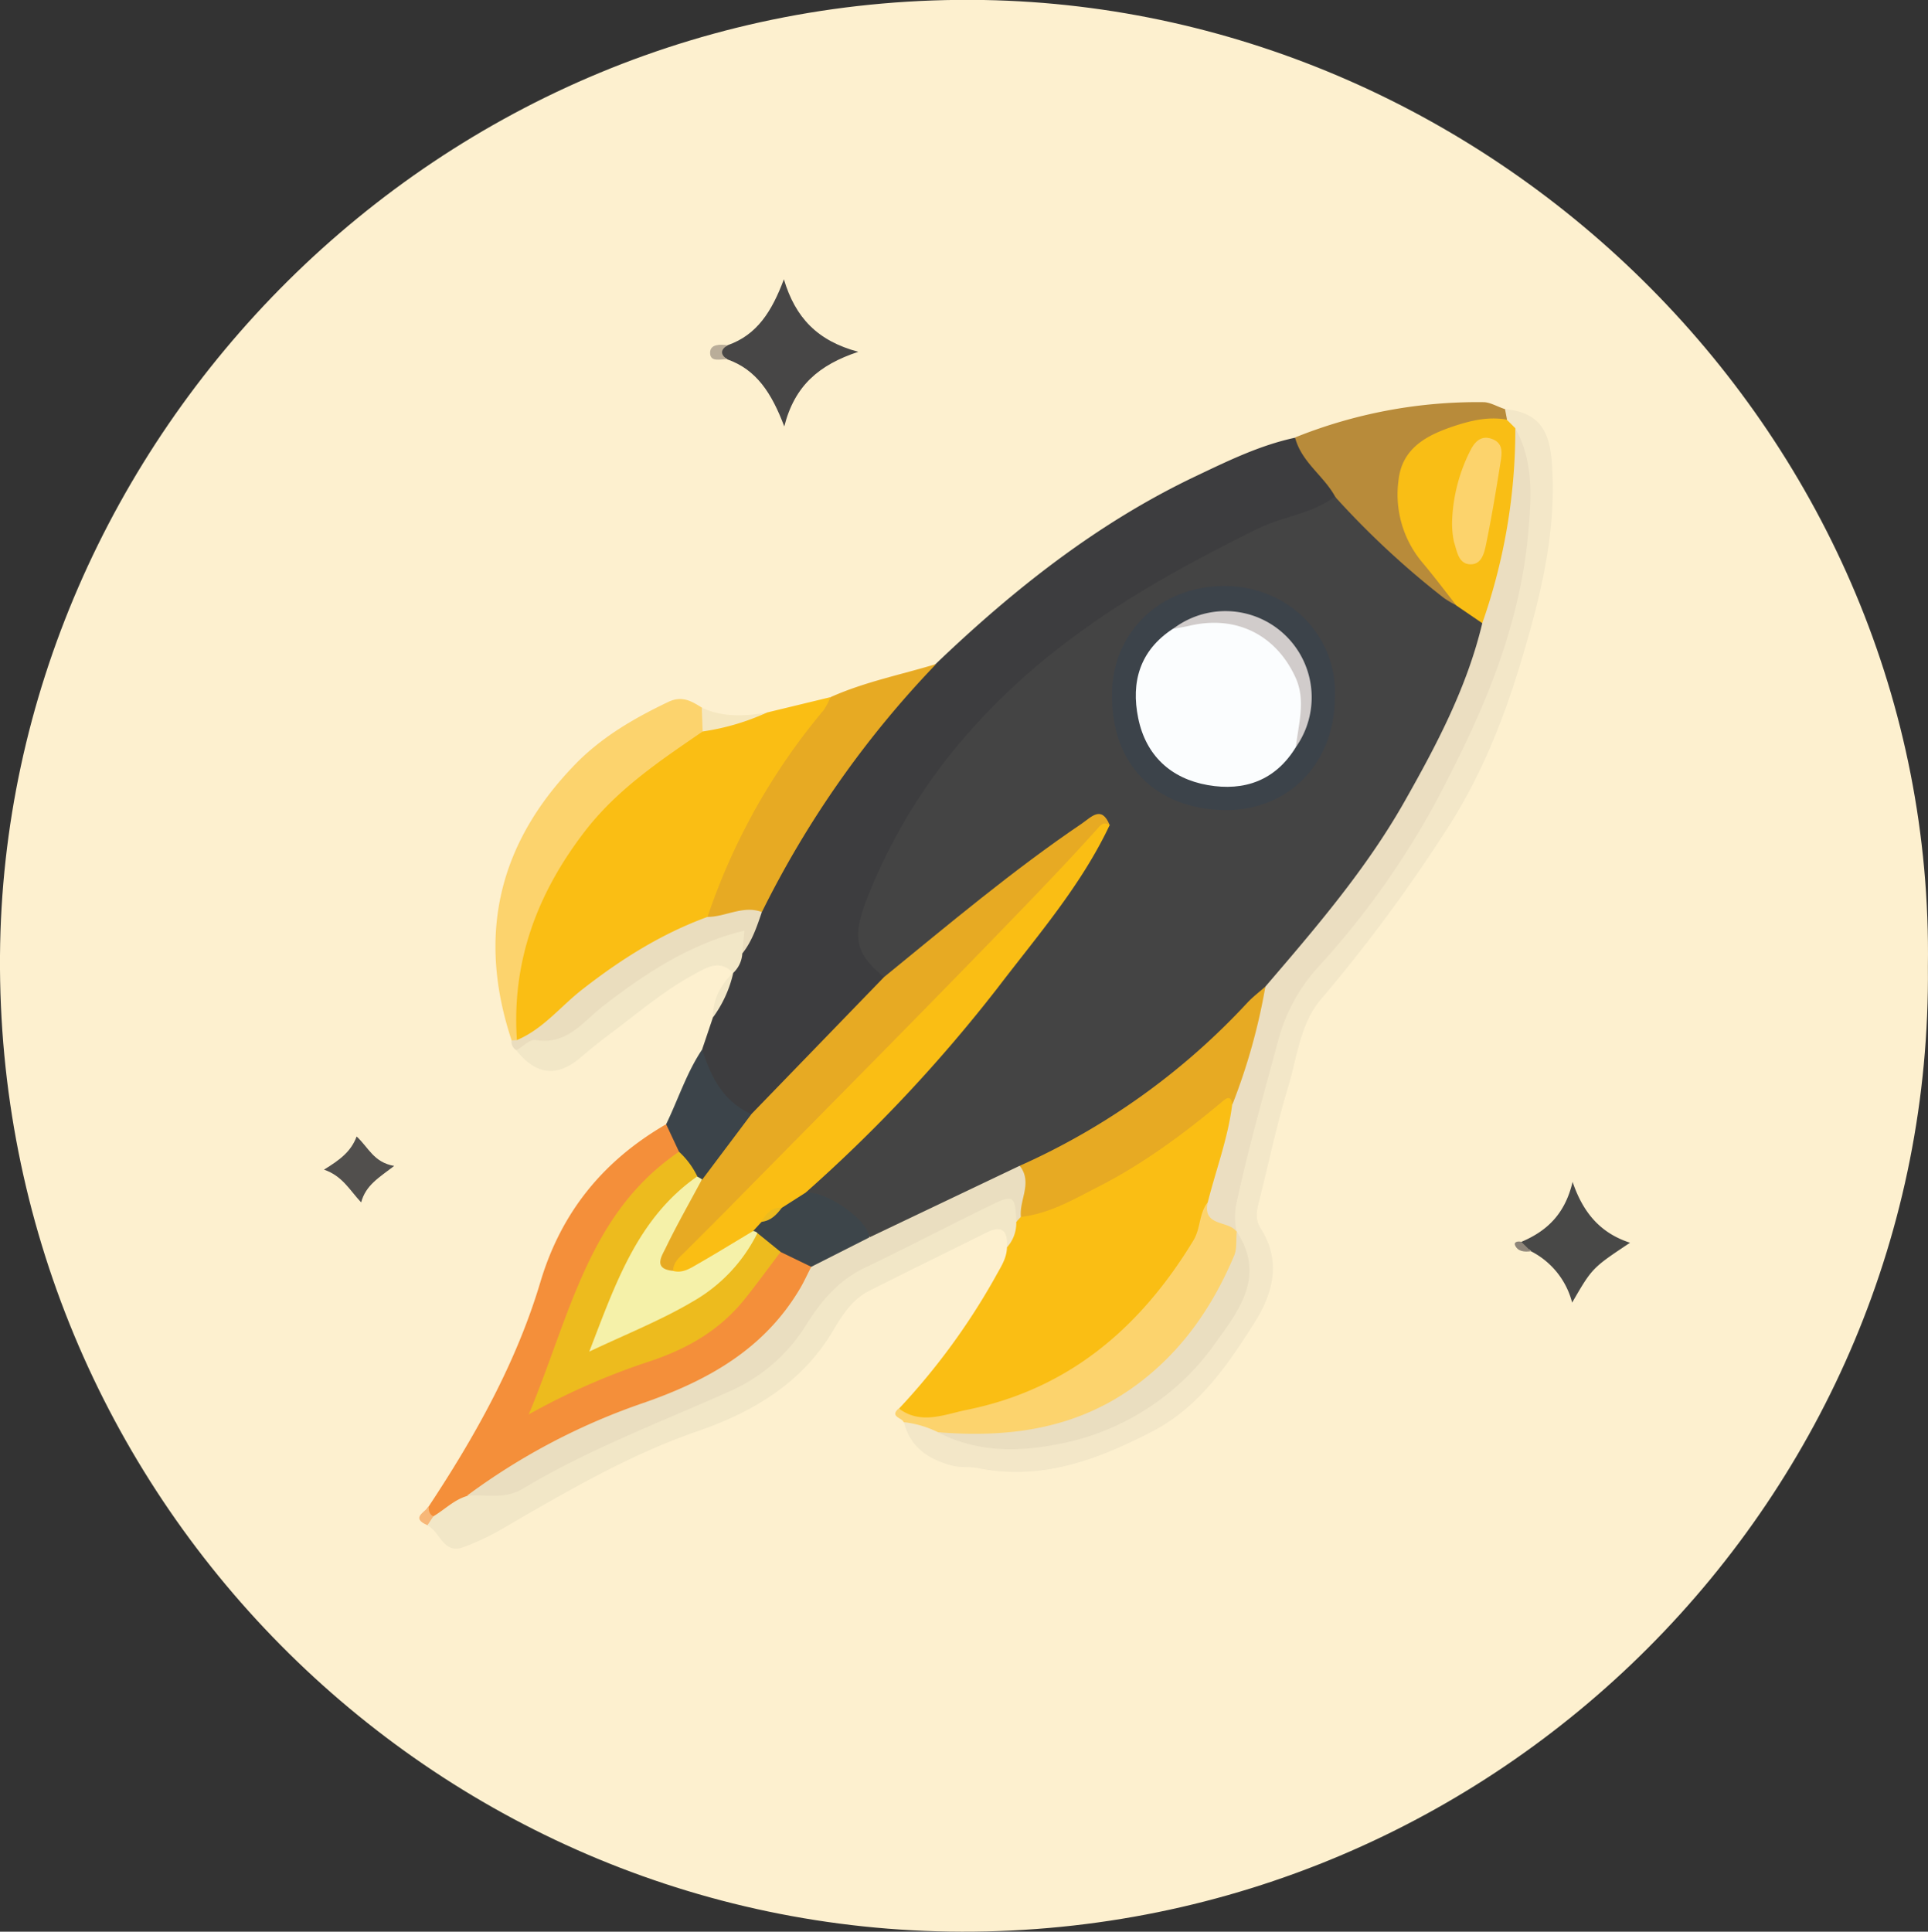 <svg xmlns="http://www.w3.org/2000/svg" viewBox="0 0 393.28 394"><rect x="0" y="0" width="393.28" height="394" fill="#333333" stroke="none"/><defs><style>.cls-1{fill:#fdf0cf;}.cls-2{fill:#3d3d3f;}.cls-3{fill:#fabe14;}.cls-4{fill:#f3e7c8;}.cls-5{fill:#f48f3a;}.cls-6{fill:#f2e7c7;}.cls-7{fill:#fcd36d;}.cls-8{fill:#e7aa23;}.cls-9{fill:#b88b3a;}.cls-10{fill:#474646;}.cls-11{fill:#eaddbe;}.cls-12{fill:#3c444a;}.cls-13{fill:#484847;}.cls-14{fill:#514f4d;}.cls-15{fill:#f5e7c0;}.cls-16{fill:#b9ad99;}.cls-17{fill:#f7b778;}.cls-18{fill:#8e8579;}.cls-19{fill:#444;}.cls-20{fill:#ebdec1;}.cls-21{fill:#eadec0;}.cls-22{fill:#f9be15;}.cls-23{fill:#edbb1e;}.cls-24{fill:#3d454a;}.cls-25{fill:#f5f1a9;}.cls-26{fill:#3c434a;}.cls-27{fill:#fcd36c;}.cls-28{fill:#fbfdfe;}.cls-29{fill:#d1cccb;}</style></defs><g id="Layer_2" data-name="Layer 2"><g id="Layer_1-2" data-name="Layer 1"><path class="cls-1" d="M393.26,197.15C394.29,305,305.73,394.24,196.18,394,88,393.75-.78,304.71,0,194.9.76,89.67,89-1.89,200.66,0,305.28,1.82,394.82,89.38,393.26,197.15Z"/><path class="cls-2" d="M143.24,214q1.11-3.27,2.2-6.52a47.22,47.22,0,0,1,4.15-9.16l-.06.09c.48-1.51.27-3.2,1.17-4.61,1.49-2.59,2.39-5.45,3.77-8.1,8-16.5,17.66-31.85,30.33-45.21a57.72,57.72,0,0,1,6.09-5.08c15.89-15.21,33-28.76,53-38.27,6.56-3.12,13.1-6.33,20.28-7.86,3.22,3.81,7.14,7.12,8.66,12.15-1.05,2.7-3.66,3.22-5.93,4.07-26.2,9.83-49.56,24-68.41,45A110.5,110.5,0,0,0,178.75,182c-2.55,6.1-3.16,11.81,2.06,16.89.17,2.11-1.32,3.32-2.57,4.62-7.47,7.79-15.53,15-22.65,23.16A3.84,3.84,0,0,1,153,228C147.13,226,142.59,219.51,143.24,214Z"/><path class="cls-3" d="M183.42,287.27a136.88,136.88,0,0,0,19.64-26.86c1-1.87,2.31-3.68,2.34-6,.85-1.72.61-3.71,1.43-5.44a4.69,4.69,0,0,1,1.6-1.5c14.37-4.9,26.85-13.06,38.66-22.4,1.68-1.32,4.06-4.32,5.34.56-.49,6.87-2.91,13.26-4.93,19.75-10.39,26.62-30,41.24-58.19,44.58C186.78,290.3,184.6,289.86,183.42,287.27Z"/><path class="cls-3" d="M156.46,145.33l12.86-3.11c.77,1.64-.13,2.93-1,4.1-9.39,12-17.31,24.81-22.1,39.39a4.91,4.91,0,0,1-1.45,2c-13.16,5.51-24.38,13.92-35,23.3-1.3,1.15-2.68,2.73-4.73,1.13-3.15-14.46,2.42-26.91,9.73-38.57,6.9-11,16.72-19.24,28.41-25.1C147.43,146.72,152.16,147,156.46,145.33Z"/><path class="cls-4" d="M307,83.45c6.61.57,9,4.06,9.52,10.5,1.15,14.5-2.39,28.26-6.48,41.76-3.52,11.65-8.17,23-14.89,33.4a322.67,322.67,0,0,1-25.66,34.67c-4.29,5-4.88,11.87-6.74,18-2.36,7.74-4,15.71-6,23.56-.47,1.84-.66,3.52.43,5.25,4.24,6.66,2.51,13.18-1.26,19.15-5.5,8.71-11.39,17.32-20.87,22.23-11.08,5.74-22.57,10.11-35.5,7.49-1.77-.36-3.7-.07-5.43-.54-4.7-1.26-8.48-3.71-9.73-8.84,2.62-.9,5,.15,7.46.86,15.24,6.06,29.15,3.22,42.4-5.84a51.14,51.14,0,0,0,14.58-14.8c3.62-5.65,6.35-11.4,2.75-18.13a14.17,14.17,0,0,1-.52-1.42c-.9-2.3-.45-4.61.09-6.87,2.78-11.8,5.67-23.59,9.32-35.15,2.2-6.95,7.08-12.36,11.83-17.7,9.69-10.89,16.94-23.36,23.68-36.15,5.68-10.78,9.51-22.29,12.58-34a79.64,79.64,0,0,0,2.35-24.66c-.16-2.75-1.75-5-2.54-7.46a11.48,11.48,0,0,1-1.81-3.17A2.64,2.64,0,0,1,307,83.45Z"/><path class="cls-5" d="M87.43,307.29C96.88,293,105.3,278,110.22,261.53c4.28-14.36,12.9-24.83,25.66-32.22,2.63,1,3.1,3.24,3.23,5.66-1.23,3.29-4.2,5.11-6.62,7.24a47,47,0,0,0-14,22A218.63,218.63,0,0,1,110,286c9.62-5.18,19.58-8.32,29.19-12.34,5.69-2.37,9.63-6.92,13.44-11.57,2.09-2.53,3.45-5.73,6.65-7.25a7.54,7.54,0,0,1,6.5,3.35c.63,2-.37,3.55-1.34,5.09-6.29,10-14.59,17.5-25.92,21.38a195.41,195.41,0,0,0-42.65,21.11c-2.64,1.21-4.58,3.88-7.83,3.87C87,309.07,86.4,308.4,87.43,307.29Z"/><path class="cls-6" d="M88.4,309.28c2.29-1.35,4.19-3.35,6.83-4.13,4.89-1.84,10.35-1.53,15-4.59,9.77-6.43,20.69-10.59,31.51-14.88,9-3.56,16.87-8.43,22.17-16.92C168,262.22,174,258,181.15,255c6.27-2.62,12.06-6.33,18.29-9.1a31.27,31.27,0,0,1,3.15-1.5c1.55-.5,3.25-1.46,4.71-.14,1.69,1.52.94,3.32,0,5a7.33,7.33,0,0,1-1.93,5.19c.31-3.42-1-4.66-4.24-3-8,4-16,7.87-23.94,11.9-3.4,1.73-5.45,5-7.26,8.07-6.34,10.68-16.38,16.61-27.38,20.41-14.57,5-27.58,12.76-40.74,20.38a51.07,51.07,0,0,1-7.2,3.33c-4.23,1.63-4.82-3.18-7.45-4.4C86.94,310.06,87.64,309.65,88.4,309.28Z"/><path class="cls-7" d="M191.33,292.13a20.7,20.7,0,0,0-7-2.05c-.33-.93-2.94-1.09-1-2.81,4.49,3.41,9.38,1.21,13.77.32C218,283.4,232.64,270.8,243.44,253c1.5-2.48,1.11-5.48,2.9-7.74,1.52,2.44,4.57,3.36,5.94,5.95l0,0a9.81,9.81,0,0,1-.37,7.7c-7.82,17.46-20.6,29.12-39.46,33.68C205.35,294.32,198.33,293.67,191.33,292.13Z"/><path class="cls-7" d="M143.33,149.2c-8.75,6-17.48,11.82-24.1,20.45-9.68,12.62-14.87,26.49-13.79,42.5a.66.66,0,0,1-1.07.07c-7.13-21.42-2.7-40.25,13-56.36,5.36-5.52,12-9.37,18.94-12.68,2.83-1.35,4.74-.17,6.87,1.16A3.38,3.38,0,0,1,143.33,149.2Z"/><path class="cls-8" d="M144.33,187A130.32,130.32,0,0,1,168,144.86a13.44,13.44,0,0,0,1.37-2.64c6.92-3.11,14.36-4.59,21.58-6.77A202.43,202.43,0,0,0,155.43,186C151.77,186.74,148.25,189,144.33,187Z"/><path class="cls-9" d="M307,83.45l.4,2.11c-2.46,1.58-5.34,1.53-8.07,2-10.91,2.06-15.46,10.22-11.42,20.58,1.53,3.92,4.2,7.08,6.9,10.21,1.17,1.36,2.73,2.48,2.78,4.52a1.81,1.81,0,0,1-3,.36c-8.06-6.68-17.23-12.27-22.28-22-2.34-4.24-6.86-7-8.14-12a99.67,99.67,0,0,1,38.6-7.2C304.15,82.13,305.55,83,307,83.45Z"/><path class="cls-10" d="M148.44,70.41c6-2.11,9-6.89,11.46-13.44,2.35,7.85,6.85,12.56,15.18,14.79-8,2.65-13,6.89-15.1,15.22-2.58-6.82-5.67-11.59-11.64-13.69-.58-.7-2.14-.31-2.1-1.51S147.74,71,148.44,70.41Z"/><path class="cls-6" d="M151.42,194.48a5.91,5.91,0,0,1-1.89,4c-2.59-2.84-5.31-1.17-7.68.11-6.55,3.52-12.18,8.41-18.11,12.83-1.85,1.37-3.62,2.85-5.38,4.34-4.73,4-9,3.53-13-1.48a9.46,9.46,0,0,1,7.2-3.57c3.18-.11,5.26-2.61,7.5-4.52a89.61,89.61,0,0,1,24.76-15.44,27.76,27.76,0,0,1,3.75-1.31c1.25-.3,2.67-1.06,3.76,0,1.28,1.26-.43,2.39-.49,3.63A3.53,3.53,0,0,1,151.42,194.48Z"/><path class="cls-11" d="M151.42,194.48l.44-4.66c-11,2.65-20.1,8.63-28.74,15.31-4.22,3.26-7.41,8.08-13.89,7-1.16-.18-2.58,1.35-3.88,2.09a2,2,0,0,1-1-2l1.07-.07c5.45-2.28,9-7,13.56-10.49,7.79-6.07,16-11.23,25.33-14.64,3.74,0,7.24-2.43,11.1-1C154.39,189,153.41,192,151.42,194.48Z"/><path class="cls-12" d="M138.51,234.92l-2.63-5.61c2.47-5.09,4.18-10.53,7.36-15.27,1.74,5.61,4.29,10.61,10,13.19-1.2,5.91-5.25,9.81-9.51,13.58a3.25,3.25,0,0,1-1.42-.11A9,9,0,0,1,138.51,234.92Z"/><path class="cls-13" d="M310.33,253.3c5.13-2.17,8.9-5.6,10.45-12.24,2.18,6.43,5.77,10.48,11.72,12.42-7.72,5.14-7.72,5.14-11.81,12.21a16.3,16.3,0,0,0-8.41-10.48C311.88,254.32,309.69,255.25,310.33,253.3Z"/><path class="cls-14" d="M66.09,238.57c3.25-2,5.49-3.65,6.66-6.76,2.43,2.24,3.48,5.29,7.66,6-3.16,2.43-5.79,3.92-6.74,7.44C71.31,242.74,69.86,239.86,66.09,238.57Z"/><path class="cls-15" d="M143.33,149.2l-.18-4.86c4.31,2,8.79,1.76,13.3,1A48.09,48.09,0,0,1,143.33,149.2Z"/><path class="cls-6" d="M149.59,198.36a24.48,24.48,0,0,1-4.15,9.16C145.38,203.81,147,200.88,149.59,198.36Z"/><path class="cls-16" d="M148.44,70.41c-1.48.91-1.56,1.87-.1,2.88-1.35-.1-3.53.7-3.49-1.39C144.88,70.17,146.92,70.21,148.44,70.41Z"/><path class="cls-17" d="M88.4,309.28l-1.21,1.82c-3.48-1.5-.56-2.58.24-3.81C87.44,308.11,87.54,308.88,88.4,309.28Z"/><path class="cls-18" d="M310.33,253.3l1.95,1.91c-1.33.18-2.7.08-3.25-1.26C308.77,253.31,309.66,253.1,310.33,253.3Z"/><path class="cls-19" d="M272.29,101.28A173.73,173.73,0,0,0,294.57,122a21.43,21.43,0,0,0,2.51,1.47c2.77.13,4.54,1.72,5.85,4,.67,2.43-.41,4.58-1.19,6.73-8,22.09-20.19,41.65-35.54,59.32-2.38,2.75-4.42,5.81-7.15,8.26-10.38,10.55-21.1,20.67-33.89,28.38a136.28,136.28,0,0,1-17.77,9c-8.08,3.8-16,8-24,11.9-1.75.87-3.42,2.1-5.58,1.66a39.09,39.09,0,0,0-13.65-9.45c-.36-1.81.94-2.7,2-3.68,21.63-19.25,39.67-41.55,55.74-65.52,1.11-1.65,2.35-3.26,2.43-5.36-2-1.61-3.1.39-4.23,1.19-11,7.78-21.77,15.86-32,24.65-2.31,2-4.25,4.75-7.81,4.73-5.54-4.6-6.56-7.69-3.68-15.36a112.82,112.82,0,0,1,21.46-35c16.27-18.48,37-30.53,58.73-41.19C261.82,105.3,267.7,104.8,272.29,101.28Z"/><path class="cls-8" d="M180.33,199.29c13.2-10.76,26.23-21.75,40.36-31.32,1.9-1.29,4-3.78,5.66.3-4.08,4.11-8.31,8.11-12.07,12.51-2.6,3-5.25,6-8.12,8.8-23.51,22.87-45.56,47.18-69,70.09-3.2.16-3.7-1.88-2.85-4.16,2-5.53,4.24-11,9-15q5-6.66,10-13.31Z"/><path class="cls-20" d="M258.12,201.23c10.29-12,20.56-23.94,28.38-37.75,6.56-11.57,12.75-23.3,15.86-36.37-.76-2.74.43-5.22,1.08-7.75a171.42,171.42,0,0,0,4.41-27.85c.13-1.47.1-3,1.25-4.17,3.7,6.66,3.31,13.58,2.67,21-1.57,18.4-8.4,35-16.67,51a168.52,168.52,0,0,1-25.87,37.53,35.9,35.9,0,0,0-8.53,15.49c-3,11.17-6.19,22.28-8.6,33.61a13.86,13.86,0,0,0,.18,5.31c-1.55-2.41-7-1-5.94-5.95,1.66-6.66,4.14-13.11,5-20A87.11,87.11,0,0,1,258.12,201.23Z"/><path class="cls-21" d="M177.35,252.38,208,237.78c3.35,2.64,3.41,5.23.23,10.43l-.91,1c-.21-5.34-.59-5.65-5.24-3.37-8.63,4.22-17.15,8.66-25.8,12.81-5.35,2.56-8.94,6.94-11.9,11.67a34.74,34.74,0,0,1-15.58,13.49c-14.2,6.33-28.8,11.83-42.18,19.85-3.8,2.27-7.6,1.07-11.4,1.44a132.46,132.46,0,0,1,35.86-18.89c13.24-4.57,24.82-11,32.15-23.46.83-1.42,1.51-2.93,2.26-4.39A20.64,20.64,0,0,1,177.35,252.38Z"/><path class="cls-8" d="M208.24,248.21c-.36-3.47,2.45-7-.23-10.43a142.26,142.26,0,0,0,46.44-33.27c1.12-1.19,2.44-2.19,3.67-3.28a123.6,123.6,0,0,1-6.75,24.1c-.17-1.22-.55-1.9-1.82-.83-8,6.72-16.36,12.91-25.7,17.66C218.86,244.71,214,247.56,208.24,248.21Z"/><path class="cls-22" d="M309.1,87.34a118.89,118.89,0,0,1-6.74,39.77l-5.28-3.6c-2.33-3-4.6-6-7-8.85A21.53,21.53,0,0,1,285.27,98c.71-6.74,6-9.31,11.36-11.1,3.34-1.1,7-2,10.72-1.3C307.93,86.16,308.51,86.75,309.1,87.34Z"/><path class="cls-21" d="M191.33,292.13c14.41,1.17,28.09-.63,40.19-9.43,9.42-6.86,15.75-16,20.22-26.58.61-1.44.37-3.25.52-4.89,5.95,8.94.52,16-4.3,22.65a50.59,50.59,0,0,1-31.19,20.5C208.23,296.17,199.49,296.4,191.33,292.13Z"/><path class="cls-23" d="M138.51,234.92a16.62,16.62,0,0,1,3.72,5c-.36,3-3.21,4.11-5,5.92-7.27,7.51-10.57,17-14.6,26.75,12.83-4.34,24-10.28,31.46-21.55,3-.1,4.39,1.72,5.15,4.3-2.5,3.29-4.92,6.66-7.52,9.87-5.08,6.24-11.71,10-19.34,12.51a140,140,0,0,0-24.53,10.78C116.24,268.51,119.91,247.53,138.51,234.92Z"/><path class="cls-24" d="M159.27,255.38l-4.77-3.87a1.21,1.21,0,0,1-1.29-.16c-.42-1.44.52-2.14,1.52-2.82a12.8,12.8,0,0,0,4.27-3c1.7-1,3-2.93,5.33-2.29,4.22-.39,12.83,5.67,13,9.15l-11.85,6Z"/><path class="cls-25" d="M153.63,251.09a1.37,1.37,0,0,1,.87.41,32.83,32.83,0,0,1-13.15,13.95C135,269.22,128,272,120.2,275.69c5.42-14.07,9.89-27.23,22-35.72.35.18.69.37,1,.57-2.49,4.66-5.12,9.26-7.41,14-.77,1.6-2.65,4.27,1.46,4.67,4.45-3.11,9.75-4.81,14-8.27A1.9,1.9,0,0,1,153.63,251.09Z"/><path class="cls-3" d="M153.63,251.09c-3.76,2.24-7.48,4.54-11.27,6.71-1.53.88-3.09,1.95-5.05,1.43,0-1.89,1.45-2.9,2.6-4.06,2.68-2.72,5.41-5.39,8.09-8.11,20.6-20.94,41.33-41.75,61.7-62.9,4.69-4.88,9.37-9.82,13.92-14.86.84-.94,1.38-1.83,2.73-1-5.8,12.3-14.68,22.49-22.82,33.16a308.21,308.21,0,0,1-39.2,41.8l-4.83,3.08c-1.62.65-2.73,2-4.18,2.91Z"/><path class="cls-26" d="M272.28,142.29c0,13.38-9.48,23.17-22.66,22.92-13.58-.25-23.07-8.94-22.78-24,.24-12.21,9.73-21.64,22.84-21.68S272.9,129.7,272.28,142.29Z"/><path class="cls-27" d="M296.21,106.13A34.39,34.39,0,0,1,300,91.75c.95-1.83,2.27-3,4.39-2.2s2,2.56,1.78,4.2c-.9,5.71-1.84,11.42-3,17.08-.37,1.86-.9,4.44-3.4,4.26-2.32-.16-2.59-2.79-3.19-4.59A18.26,18.26,0,0,1,296.21,106.13Z"/><path class="cls-23" d="M155.32,249.22c.93-1.64,2-3,4.18-2.91C158.44,247.75,157.25,249,155.32,249.22Z"/><path class="cls-28" d="M264.35,152.37c-4.15,6.82-10.52,9.08-18,7.76s-12.61-6-14.17-13.64c-1.52-7.39.34-13.83,7.05-18.22,12-5.71,22.12-.09,25.82,8.74C267.29,142.24,266.54,147.34,264.35,152.37Z"/><path class="cls-29" d="M264.35,152.37c.48-4.72,2.07-9.4-.07-14.15-4-8.76-12.15-12.81-21.62-10.59-1.11.26-2.25.43-3.38.64a17.59,17.59,0,0,1,25.07,24.1Z"/></g></g></svg>